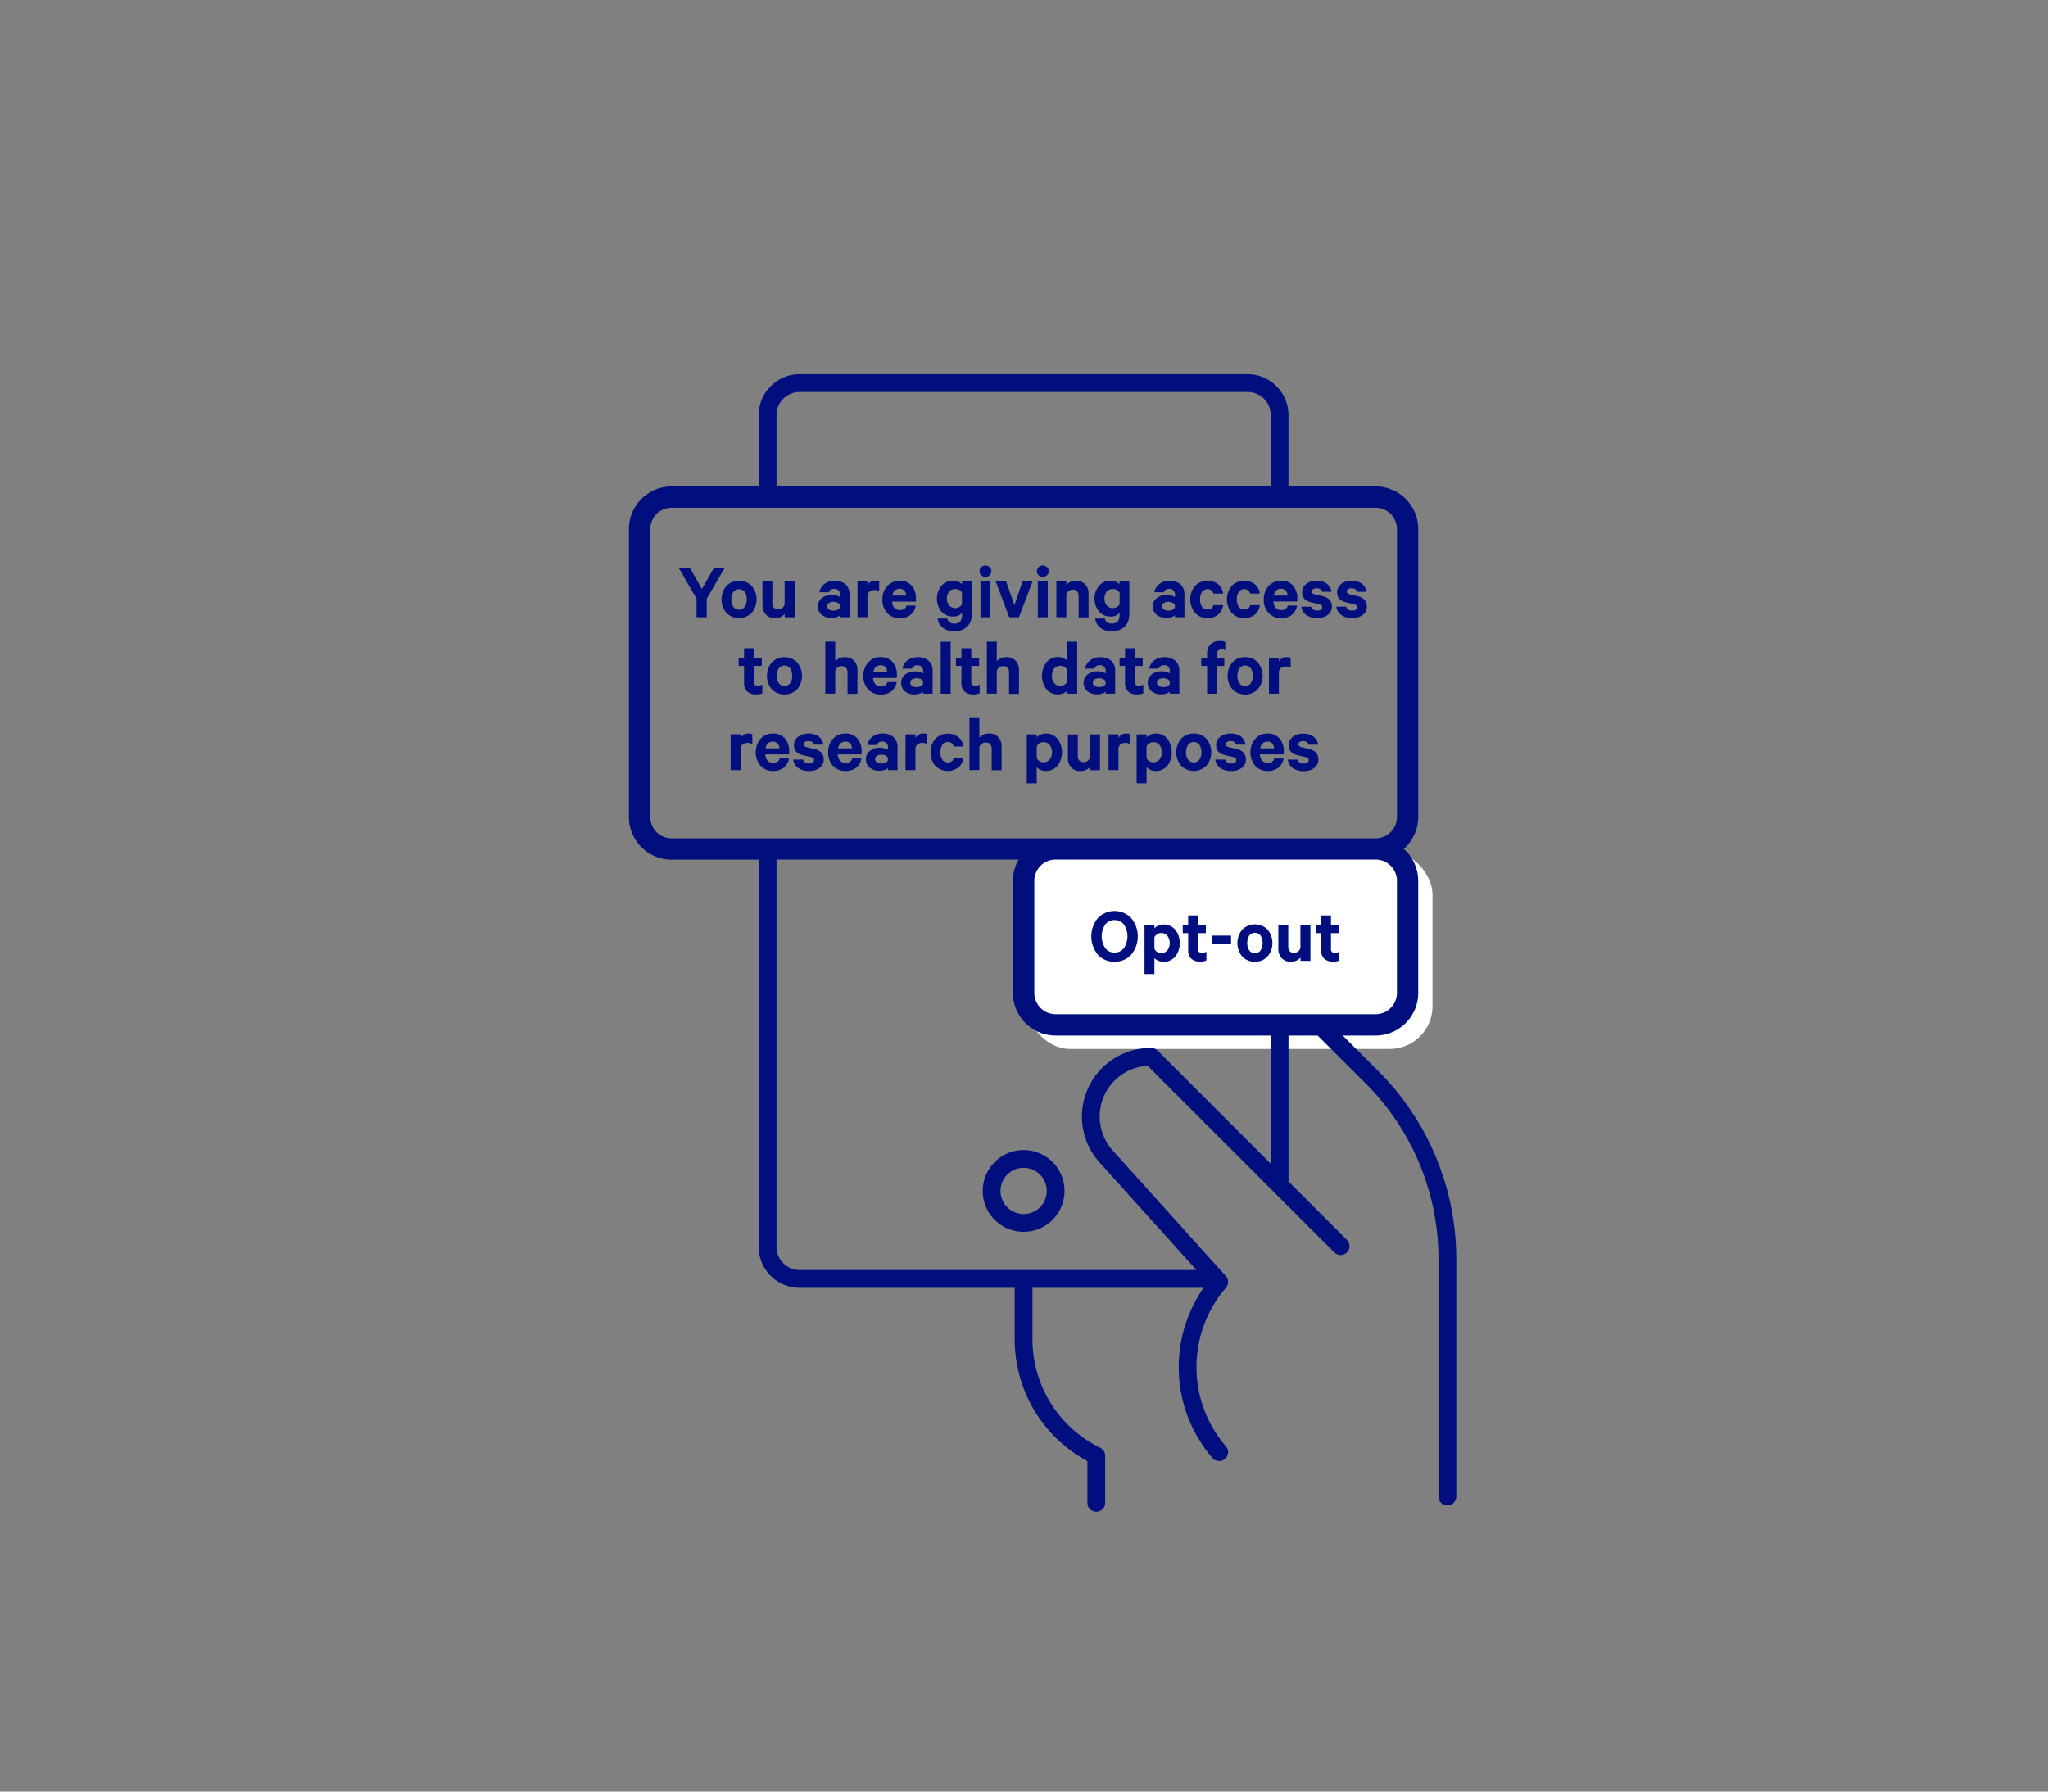 <svg id="OUTLINES" xmlns="http://www.w3.org/2000/svg" viewBox="0 0 1152 1008"><rect x="0" y="0" width="1152" height="1008" fill="#808080" stroke="none"/><defs><style>.cls-1{fill:#fff;}.cls-2{fill:#000f7d;}</style></defs><rect class="cls-1" x="577.79" y="479.15" width="228" height="111" rx="24"/><path class="cls-2" d="M575.79,647.05a23,23,0,1,0,23,23A23,23,0,0,0,575.79,647.05Zm0,36a13,13,0,1,1,13-13A13,13,0,0,1,575.79,683.05Z"/><path class="cls-2" d="M626.91,541.07a12.17,12.17,0,0,0,9.43-4,16.11,16.11,0,0,0,0-20.47,13,13,0,0,0-18.83,0,16.22,16.22,0,0,0,0,20.5A12.08,12.08,0,0,0,626.91,541.07Zm-5.22-20.88a6.32,6.32,0,0,1,5.22-2.52,6.43,6.43,0,0,1,5.29,2.52,11.94,11.94,0,0,1,0,13.23,6.43,6.43,0,0,1-5.29,2.52,6.32,6.32,0,0,1-5.22-2.52,12,12,0,0,1,0-13.23Z"/><path class="cls-2" d="M649.37,539a5.74,5.74,0,0,0,2.11,1.49,7,7,0,0,0,2.93.63,8.2,8.2,0,0,0,6.7-3,11.37,11.37,0,0,0,2.48-7.47,11.5,11.5,0,0,0-2.48-7.49,8.21,8.21,0,0,0-6.7-3,7,7,0,0,0-2.93.64,5.84,5.84,0,0,0-2.11,1.48V520.5h-5.58V548h5.58Zm0-11.7a4.38,4.38,0,0,1,1.55-1.68,4,4,0,0,1,2.23-.66,4.31,4.31,0,0,1,3.51,1.6,6.25,6.25,0,0,1,1.3,4.07,6.12,6.12,0,0,1-1.3,4,4.3,4.3,0,0,1-3.51,1.58,4.18,4.18,0,0,1-2.25-.65,4.07,4.07,0,0,1-1.53-1.69Z"/><path class="cls-2" d="M668.36,534.54a6.33,6.33,0,0,0,1.75,4.87A7,7,0,0,0,675,541a8,8,0,0,0,3.6-.63v-4.95a4.35,4.35,0,0,1-2.43.67,2,2,0,0,1-2.3-2.3V525h4.41v-4.5h-4.41v-5.44h-5.53v5.44H665.3V525h3.06Z"/><rect class="cls-2" x="681.63" y="526.4" width="10.84" height="4.86"/><path class="cls-2" d="M705.88,541.07a9.3,9.3,0,0,0,7.11-2.92A11.84,11.84,0,0,0,713,523a10.08,10.08,0,0,0-14.21,0,11.84,11.84,0,0,0,0,15.17A9.27,9.27,0,0,0,705.88,541.07Zm-3.17-14.69a4,4,0,0,1,6.35,0,8.19,8.19,0,0,1,0,8.37,4,4,0,0,1-6.35,0,8.19,8.19,0,0,1,0-8.37Z"/><path class="cls-2" d="M726.13,541.07a7,7,0,0,0,5.41-2.29v1.84h5.58V520.5h-5.63v12.78a3.49,3.49,0,0,1-1.3,2.05,3.7,3.7,0,0,1-2.3.74,3,3,0,0,1-2.43-.94,3.88,3.88,0,0,1-.81-2.61v-12h-5.58v13.15a7.59,7.59,0,0,0,1.87,5.39A6.66,6.66,0,0,0,726.13,541.07Z"/><path class="cls-2" d="M743.14,534.54a6.34,6.34,0,0,0,1.76,4.87,7,7,0,0,0,4.9,1.62,8,8,0,0,0,3.6-.63v-4.95a4.35,4.35,0,0,1-2.43.67,2,2,0,0,1-2.29-2.3V525h4.41v-4.5h-4.41v-5.44h-5.54v5.44h-3.06V525h3.06Z"/><polygon class="cls-2" points="401.49 319.66 394.83 331.36 388.12 319.66 381.87 319.66 391.81 336.8 391.81 347.29 397.53 347.29 397.53 336.8 407.56 319.66 401.49 319.66"/><path class="cls-2" d="M422.82,344.81a11.87,11.87,0,0,0,0-15.17,10.12,10.12,0,0,0-14.22,0,11.84,11.84,0,0,0,0,15.17,10.09,10.09,0,0,0,14.22,0Zm-10.28-3.4a6.92,6.92,0,0,1-1.15-4.16,7,7,0,0,1,1.15-4.21,4,4,0,0,1,6.34,0,7,7,0,0,1,1.15,4.21,6.92,6.92,0,0,1-1.15,4.16,3.94,3.94,0,0,1-6.34,0Z"/><path class="cls-2" d="M436,347.74a6.93,6.93,0,0,0,5.4-2.3v1.85h5.58V327.17h-5.63V340A3.5,3.5,0,0,1,440,342a3.76,3.76,0,0,1-2.3.74,3,3,0,0,1-2.43-.94,3.89,3.89,0,0,1-.81-2.62v-12h-5.58v13.14a7.63,7.63,0,0,0,1.87,5.4A6.72,6.72,0,0,0,436,347.74Z"/><path class="cls-2" d="M470.47,335.05a9.73,9.73,0,0,0-2.61-.37,8.58,8.58,0,0,0-5.56,1.81,5.69,5.69,0,0,0-2.22,4.63,5.85,5.85,0,0,0,2.13,4.77,8.15,8.15,0,0,0,5.34,1.75,9.92,9.92,0,0,0,3-.44,5.06,5.06,0,0,0,1.93-1v1.08h5.36V334.46a7.35,7.35,0,0,0-2.23-5.69,8.85,8.85,0,0,0-6.23-2,9,9,0,0,0-5.7,1.82,7.19,7.19,0,0,0-2.76,4.62h5.31a2.86,2.86,0,0,1,3-1.9,3.25,3.25,0,0,1,2.45.88,3.14,3.14,0,0,1,.83,2.23v1.48A6.61,6.61,0,0,0,470.47,335.05Zm2,6.75a2.65,2.65,0,0,1-1.37,1.28,5.39,5.39,0,0,1-2.27.47,4.76,4.76,0,0,1-2.52-.63,2.15,2.15,0,0,1,0-3.69,4.79,4.79,0,0,1,2.5-.63,5.39,5.39,0,0,1,2.27.47,2.65,2.65,0,0,1,1.37,1.28Z"/><path class="cls-2" d="M487.93,334.82a3.41,3.41,0,0,1,1.35-2.09,4.11,4.11,0,0,1,2.48-.74,5.34,5.34,0,0,1,2.79.67v-5.58a4.58,4.58,0,0,0-2.12-.36,4.86,4.86,0,0,0-4.5,2.43v-2h-5.58v20.12h5.58Z"/><path class="cls-2" d="M515.07,340.72h-5.18q-.67,2.52-3.73,2.52A3.94,3.94,0,0,1,503.1,342a5.55,5.55,0,0,1-1.31-3.53H515.2v-1.71a10.56,10.56,0,0,0-2.41-7.27,8.5,8.5,0,0,0-6.72-2.72,9,9,0,0,0-7,3,10.81,10.81,0,0,0-2.72,7.54,10.67,10.67,0,0,0,2.7,7.58,9.2,9.2,0,0,0,7.07,2.91,9.38,9.38,0,0,0,6.05-1.87A8,8,0,0,0,515.07,340.72Zm-9-9.46a3.34,3.34,0,0,1,2.61,1.06,4.14,4.14,0,0,1,1,2.73h-7.78C502.44,332.53,503.83,331.26,506.11,331.26Z"/><path class="cls-2" d="M536.17,346.84a6,6,0,0,0,5-2.08v1.17q0,4.9-4.32,4.91c-2.19,0-3.51-.95-4-2.83h-5.4a7.53,7.53,0,0,0,2.95,5.26,10.32,10.32,0,0,0,6.41,1.89,10,10,0,0,0,7.16-2.54q2.7-2.55,2.7-7.54V327.17h-5.54v1.58a6.17,6.17,0,0,0-5-2,8.3,8.3,0,0,0-6.66,2.92,11.54,11.54,0,0,0,0,14.27A8.28,8.28,0,0,0,536.17,346.84Zm-2.29-13.95a4.27,4.27,0,0,1,3.46-1.49,4.14,4.14,0,0,1,3.78,2.07V340a4.49,4.49,0,0,1-1.55,1.51,4.59,4.59,0,0,1-5.69-.9,5.87,5.87,0,0,1-1.26-3.89A5.78,5.78,0,0,1,533.88,332.89Z"/><path class="cls-2" d="M554.31,324.56a3.26,3.26,0,0,0,2.31-.9,3,3,0,0,0,1-2.29,3,3,0,0,0-1-2.28,3.23,3.23,0,0,0-2.31-.92,3.32,3.32,0,0,0-2.34.92,3.17,3.17,0,0,0,0,4.57A3.37,3.37,0,0,0,554.31,324.56Z"/><rect class="cls-2" x="551.52" y="327.17" width="5.58" height="20.12"/><polygon class="cls-2" points="573.12 347.29 580.77 327.17 575.14 327.17 570.6 340.54 565.96 327.17 560.11 327.17 567.72 347.29 573.12 347.29"/><path class="cls-2" d="M586.57,324.56a3.3,3.3,0,0,0,2.32-.9,3,3,0,0,0,1-2.29,3.05,3.05,0,0,0-1-2.28,3.27,3.27,0,0,0-2.32-.92,3.34,3.34,0,0,0-2.34.92,3,3,0,0,0-1,2.28,3,3,0,0,0,1,2.29A3.33,3.33,0,0,0,586.57,324.56Z"/><rect class="cls-2" x="583.78" y="327.17" width="5.58" height="20.12"/><path class="cls-2" d="M599.8,334.55a3.45,3.45,0,0,1,1.33-2.05,3.82,3.82,0,0,1,2.31-.74,3.07,3.07,0,0,1,2.46,1,3.84,3.84,0,0,1,.83,2.58v12h5.58V334.14a7.6,7.6,0,0,0-1.87-5.39,7.64,7.64,0,0,0-10.64.26v-1.84h-5.58v20.12h5.58Z"/><path class="cls-2" d="M624.82,346.84a6,6,0,0,0,4.95-2.08v1.17q0,4.9-4.32,4.91c-2.19,0-3.51-.95-4-2.83h-5.4a7.53,7.53,0,0,0,2.95,5.26,10.32,10.32,0,0,0,6.41,1.89,10,10,0,0,0,7.15-2.54q2.7-2.55,2.7-7.54V327.17h-5.53v1.58a6.17,6.17,0,0,0-4.95-2,8.3,8.3,0,0,0-6.66,2.92,11.5,11.5,0,0,0,0,14.27A8.28,8.28,0,0,0,624.82,346.84Zm-2.3-13.95A4.29,4.29,0,0,1,626,331.4a4.14,4.14,0,0,1,3.78,2.07V340a4.49,4.49,0,0,1-1.55,1.51,4.6,4.6,0,0,1-5.7-.9,5.87,5.87,0,0,1-1.26-3.89A5.78,5.78,0,0,1,622.52,332.89Z"/><path class="cls-2" d="M658.88,335.05a9.73,9.73,0,0,0-2.61-.37,8.53,8.53,0,0,0-5.55,1.81,5.67,5.67,0,0,0-2.23,4.63,5.83,5.83,0,0,0,2.14,4.77,8.11,8.11,0,0,0,5.33,1.75,9.92,9.92,0,0,0,3-.44,5.06,5.06,0,0,0,1.93-1v1.08h5.36V334.46a7.32,7.32,0,0,0-2.23-5.69,8.83,8.83,0,0,0-6.23-2,8.94,8.94,0,0,0-5.69,1.82,7.16,7.16,0,0,0-2.77,4.62h5.31a2.86,2.86,0,0,1,3-1.9,3.23,3.23,0,0,1,2.45.88,3.1,3.1,0,0,1,.83,2.23v1.48A6.61,6.61,0,0,0,658.88,335.05Zm2,6.75a2.62,2.62,0,0,1-1.37,1.28,5.36,5.36,0,0,1-2.27.47,4.76,4.76,0,0,1-2.52-.63,2.15,2.15,0,0,1,0-3.69,4.81,4.81,0,0,1,2.5-.63,5.36,5.36,0,0,1,2.27.47,2.62,2.62,0,0,1,1.37,1.28Z"/><path class="cls-2" d="M679.18,347.74a9,9,0,0,0,6.05-2,8.14,8.14,0,0,0,2.77-5.27h-5.49a2.82,2.82,0,0,1-1.11,1.82,3.82,3.82,0,0,1-5.24-.92,7,7,0,0,1-1.12-4.14,7.09,7.09,0,0,1,1.12-4.19,3.55,3.55,0,0,1,3-1.57,3.63,3.63,0,0,1,2.22.65,2.87,2.87,0,0,1,1.11,1.83H688a8.08,8.08,0,0,0-2.79-5.27,10,10,0,0,0-13,.94,12,12,0,0,0,0,15.17A9.08,9.08,0,0,0,679.18,347.74Z"/><path class="cls-2" d="M699.88,347.74a9,9,0,0,0,6-2,8.14,8.14,0,0,0,2.77-5.27h-5.49a2.82,2.82,0,0,1-1.11,1.82,3.82,3.82,0,0,1-5.24-.92,7,7,0,0,1-1.12-4.14,7.09,7.09,0,0,1,1.12-4.19,3.55,3.55,0,0,1,3-1.57,3.63,3.63,0,0,1,2.22.65,2.87,2.87,0,0,1,1.11,1.83h5.49a8.08,8.08,0,0,0-2.79-5.27,10,10,0,0,0-13,.94,12,12,0,0,0,0,15.17A9.08,9.08,0,0,0,699.88,347.74Z"/><path class="cls-2" d="M720.67,347.74a9.38,9.38,0,0,0,6.05-1.87,8,8,0,0,0,2.86-5.15H724.4q-.67,2.52-3.73,2.52a3.94,3.94,0,0,1-3.06-1.29,5.55,5.55,0,0,1-1.31-3.53h13.41v-1.71a10.56,10.56,0,0,0-2.41-7.27,8.5,8.5,0,0,0-6.72-2.72,9,9,0,0,0-7,3,10.81,10.81,0,0,0-2.72,7.54,10.67,10.67,0,0,0,2.7,7.58A9.2,9.2,0,0,0,720.67,347.74Zm0-16.48a3.34,3.34,0,0,1,2.61,1.06,4.14,4.14,0,0,1,1,2.73h-7.78C717,332.53,718.34,331.26,720.62,331.26Z"/><path class="cls-2" d="M740.92,343.51c-1.8,0-2.93-.74-3.38-2.21H732a6.77,6.77,0,0,0,2.83,4.75,10.39,10.39,0,0,0,6.12,1.69,9.55,9.55,0,0,0,5.92-1.76,5.68,5.68,0,0,0,2.32-4.77q0-4.54-5.36-5.85l-4.14-.94c-1.2-.3-1.8-.83-1.8-1.58a1.55,1.55,0,0,1,.79-1.39,3.44,3.44,0,0,1,1.87-.5q2.52,0,3.15,2H749a7.21,7.21,0,0,0-2.68-4.57,9.45,9.45,0,0,0-5.87-1.64,8.94,8.94,0,0,0-5.72,1.82,5.75,5.75,0,0,0-2.29,4.71c0,3,1.74,4.85,5.22,5.67l4.05.89a4.22,4.22,0,0,1,1.55.66,1.3,1.3,0,0,1,.47,1.06C743.75,342.85,742.81,343.51,740.92,343.51Z"/><path class="cls-2" d="M760.58,343.51c-1.8,0-2.92-.74-3.37-2.21h-5.54a6.78,6.78,0,0,0,2.84,4.75,10.39,10.39,0,0,0,6.12,1.69,9.5,9.5,0,0,0,5.91-1.76,5.65,5.65,0,0,0,2.32-4.77q0-4.54-5.35-5.85l-4.14-.94c-1.2-.3-1.8-.83-1.8-1.58a1.56,1.56,0,0,1,.78-1.39,3.46,3.46,0,0,1,1.87-.5q2.52,0,3.15,2h5.31a7.16,7.16,0,0,0-2.68-4.57,9.43,9.43,0,0,0-5.87-1.64,8.92,8.92,0,0,0-5.71,1.82,5.76,5.76,0,0,0-2.3,4.71c0,3,1.74,4.85,5.22,5.67l4,.89a4.15,4.15,0,0,1,1.55.66,1.28,1.28,0,0,1,.48,1.06C763.42,342.85,762.47,343.51,760.58,343.51Z"/><path class="cls-2" d="M428.49,374.67v-4.5h-4.41v-5.44h-5.54v5.44h-3.06v4.5h3.06v9.54a6.3,6.3,0,0,0,1.76,4.86,7,7,0,0,0,4.9,1.62,7.89,7.89,0,0,0,3.6-.63v-4.95a4.35,4.35,0,0,1-2.43.68,2,2,0,0,1-2.29-2.3v-8.82Z"/><path class="cls-2" d="M434.16,372.65a11.82,11.82,0,0,0,0,15.16,10.09,10.09,0,0,0,14.22,0,11.85,11.85,0,0,0,0-15.16,10.09,10.09,0,0,0-14.22,0ZM444.44,376a7,7,0,0,1,1.15,4.21,6.92,6.92,0,0,1-1.15,4.16,4,4,0,0,1-6.35,0,7,7,0,0,1-1.14-4.16,7.11,7.11,0,0,1,1.14-4.21,4,4,0,0,1,6.35,0Z"/><path class="cls-2" d="M469.8,377.55a3.48,3.48,0,0,1,1.32-2.05,3.87,3.87,0,0,1,2.32-.74,3,3,0,0,1,2.45,1,3.81,3.81,0,0,1,.84,2.59v12h5.58V377.15a7.68,7.68,0,0,0-1.87-5.4,7.63,7.63,0,0,0-10.64.27V361h-5.58v29.25h5.58Z"/><path class="cls-2" d="M495.45,390.74a9.38,9.38,0,0,0,6.05-1.87,8,8,0,0,0,2.86-5.15h-5.18q-.68,2.52-3.73,2.52a3.94,3.94,0,0,1-3.06-1.29,5.55,5.55,0,0,1-1.31-3.53h13.41v-1.71a10.56,10.56,0,0,0-2.41-7.27,8.5,8.5,0,0,0-6.72-2.72,9,9,0,0,0-7,3,10.81,10.81,0,0,0-2.72,7.54,10.67,10.67,0,0,0,2.7,7.58A9.2,9.2,0,0,0,495.45,390.74Zm-.05-16.47a3.33,3.33,0,0,1,2.61,1.05,4.14,4.14,0,0,1,1,2.73h-7.78Q492,374.27,495.4,374.27Z"/><path class="cls-2" d="M517.32,390.2a4.93,4.93,0,0,0,1.93-1v1.08h5.36V377.46a7.35,7.35,0,0,0-2.23-5.69,8.86,8.86,0,0,0-6.23-2,9,9,0,0,0-5.7,1.82,7.15,7.15,0,0,0-2.76,4.62H513a2.84,2.84,0,0,1,3-1.89,3.27,3.27,0,0,1,2.46.87,3.14,3.14,0,0,1,.83,2.23v1.49a6.34,6.34,0,0,0-2-.81,10.12,10.12,0,0,0-2.61-.36,8.57,8.57,0,0,0-5.56,1.8,5.69,5.69,0,0,0-2.22,4.63,5.85,5.85,0,0,0,2.13,4.77,8.13,8.13,0,0,0,5.33,1.76A9.73,9.73,0,0,0,517.32,390.2Zm-5.27-6.12a2,2,0,0,1,1.06-1.85,4.76,4.76,0,0,1,2.5-.63,5.42,5.42,0,0,1,2.27.47,2.67,2.67,0,0,1,1.37,1.29v1.44a2.65,2.65,0,0,1-1.37,1.28,5.42,5.42,0,0,1-2.27.47,4.82,4.82,0,0,1-2.53-.63A2,2,0,0,1,512.05,384.08Z"/><rect class="cls-2" x="529.15" y="361.04" width="5.58" height="29.25"/><path class="cls-2" d="M551.06,390.06v-4.95a4.35,4.35,0,0,1-2.43.68,2,2,0,0,1-2.29-2.3v-8.82h4.41v-4.5h-4.41v-5.44H540.8v5.44h-3.06v4.5h3.06v9.54a6.3,6.3,0,0,0,1.76,4.86,7,7,0,0,0,4.9,1.62A7.89,7.89,0,0,0,551.06,390.06Z"/><path class="cls-2" d="M566.09,369.72a6.76,6.76,0,0,0-5.4,2.3V361h-5.58v29.25h5.58V377.55A3.5,3.5,0,0,1,562,375.5a3.87,3.87,0,0,1,2.32-.74,3,3,0,0,1,2.45,1,3.8,3.8,0,0,1,.83,2.59v12h5.58V377.15a7.67,7.67,0,0,0-1.86-5.4A6.8,6.8,0,0,0,566.09,369.72Z"/><path class="cls-2" d="M605.92,390.29V361h-5.63v10.8a5.85,5.85,0,0,0-2.11-1.49,7.05,7.05,0,0,0-2.93-.63,8.16,8.16,0,0,0-6.68,3,12.7,12.7,0,0,0,0,15,8.17,8.17,0,0,0,6.68,3,7.05,7.05,0,0,0,2.93-.63,5.85,5.85,0,0,0,2.11-1.49v1.67Zm-7.13-5.07a4.11,4.11,0,0,1-2.28.66A4.33,4.33,0,0,1,593,384.3a6.13,6.13,0,0,1-1.3-4.05,6.21,6.21,0,0,1,1.3-4.07,4.29,4.29,0,0,1,3.51-1.6,4.18,4.18,0,0,1,2.25.65,4.07,4.07,0,0,1,1.53,1.69v6.62A4,4,0,0,1,598.79,385.22Z"/><path class="cls-2" d="M615.64,376.16a2.86,2.86,0,0,1,3-1.89,3.24,3.24,0,0,1,2.45.87,3.1,3.1,0,0,1,.83,2.23v1.49a6.34,6.34,0,0,0-2-.81,10.12,10.12,0,0,0-2.61-.36,8.53,8.53,0,0,0-5.55,1.8,5.67,5.67,0,0,0-2.23,4.63,5.83,5.83,0,0,0,2.14,4.77,8.11,8.11,0,0,0,5.33,1.76,9.62,9.62,0,0,0,3-.45,4.93,4.93,0,0,0,1.93-1v1.08h5.36V377.46a7.35,7.35,0,0,0-2.23-5.69,8.83,8.83,0,0,0-6.23-2,8.94,8.94,0,0,0-5.69,1.82,7.16,7.16,0,0,0-2.77,4.62Zm6.25,8.64a2.62,2.62,0,0,1-1.37,1.28,5.36,5.36,0,0,1-2.27.47,4.76,4.76,0,0,1-2.52-.63,2.15,2.15,0,0,1,0-3.69,4.81,4.81,0,0,1,2.5-.63,5.36,5.36,0,0,1,2.27.47,2.63,2.63,0,0,1,1.37,1.29Z"/><path class="cls-2" d="M632.83,364.73v5.44h-3.06v4.5h3.06v9.54a6.29,6.29,0,0,0,1.75,4.86,7,7,0,0,0,4.91,1.62,7.89,7.89,0,0,0,3.6-.63v-4.95a4.35,4.35,0,0,1-2.43.68,2,2,0,0,1-2.3-2.3v-8.82h4.41v-4.5h-4.41v-5.44Z"/><path class="cls-2" d="M656,378.05a10.12,10.12,0,0,0-2.61-.36,8.57,8.57,0,0,0-5.56,1.8,5.69,5.69,0,0,0-2.22,4.63,5.83,5.83,0,0,0,2.14,4.77,8.11,8.11,0,0,0,5.33,1.76,9.62,9.62,0,0,0,3-.45,4.93,4.93,0,0,0,1.93-1v1.08h5.36V377.46a7.35,7.35,0,0,0-2.23-5.69,10.15,10.15,0,0,0-11.92-.23,7.16,7.16,0,0,0-2.77,4.62h5.31a2.86,2.86,0,0,1,3-1.89,3.24,3.24,0,0,1,2.45.87,3.1,3.1,0,0,1,.83,2.23v1.49A6.34,6.34,0,0,0,656,378.05Zm2,6.75a2.62,2.62,0,0,1-1.37,1.28,5.36,5.36,0,0,1-2.27.47,4.76,4.76,0,0,1-2.52-.63,2.15,2.15,0,0,1,0-3.69,4.79,4.79,0,0,1,2.5-.63,5.36,5.36,0,0,1,2.27.47,2.63,2.63,0,0,1,1.37,1.29Z"/><path class="cls-2" d="M680.93,362.52a7,7,0,0,0-1.93,5.27v2.38h-3.29v4.5H679v15.62h5.49V374.67h4.18v-4.5h-4.18v-2c0-1.86.91-2.79,2.74-2.79a3.36,3.36,0,0,1,2,.54v-4.73a7.66,7.66,0,0,0-3.1-.54A7.1,7.1,0,0,0,680.93,362.52Z"/><path class="cls-2" d="M700.37,369.72a9.31,9.31,0,0,0-7.11,2.93,11.85,11.85,0,0,0,0,15.16,10.09,10.09,0,0,0,14.22,0,11.82,11.82,0,0,0,0-15.16A9.31,9.31,0,0,0,700.37,369.72Zm3.17,14.69a3.94,3.94,0,0,1-6.34,0,6.92,6.92,0,0,1-1.15-4.16A7,7,0,0,1,697.2,376a4,4,0,0,1,6.34,0,7,7,0,0,1,1.15,4.21A6.92,6.92,0,0,1,703.54,384.41Z"/><path class="cls-2" d="M726,370.08a4.55,4.55,0,0,0-2.12-.36,4.86,4.86,0,0,0-4.5,2.43v-2h-5.58v20.12h5.58V377.82a3.41,3.41,0,0,1,1.35-2.09,4.11,4.11,0,0,1,2.48-.74,5.34,5.34,0,0,1,2.79.67Z"/><path class="cls-2" d="M416.61,415.15v-2H411v20.12h5.58V420.82a3.41,3.41,0,0,1,1.35-2.09,4.08,4.08,0,0,1,2.47-.74,5.34,5.34,0,0,1,2.79.67v-5.58a4.51,4.51,0,0,0-2.11-.36A4.86,4.86,0,0,0,416.61,415.15Z"/><path class="cls-2" d="M434.74,412.72a9,9,0,0,0-6.95,3,11.9,11.9,0,0,0,0,15.12,9.18,9.18,0,0,0,7.06,2.91,9.36,9.36,0,0,0,6.05-1.87,8,8,0,0,0,2.86-5.15h-5.17q-.68,2.52-3.74,2.52a3.94,3.94,0,0,1-3.06-1.29,5.54,5.54,0,0,1-1.3-3.53h13.41v-1.71a10.61,10.61,0,0,0-2.41-7.27A8.54,8.54,0,0,0,434.74,412.72Zm-4.14,8.33q.76-3.78,4.19-3.78a3.33,3.33,0,0,1,2.61,1.05,4.14,4.14,0,0,1,1,2.73Z"/><path class="cls-2" d="M458,421.36l-4.14-.94c-1.2-.3-1.8-.83-1.8-1.58a1.56,1.56,0,0,1,.78-1.39,3.46,3.46,0,0,1,1.87-.5q2.52,0,3.15,2h5.31a7.16,7.16,0,0,0-2.68-4.57,9.43,9.43,0,0,0-5.87-1.64,8.92,8.92,0,0,0-5.71,1.82,5.76,5.76,0,0,0-2.3,4.71q0,4.46,5.22,5.67l4.05.9a4,4,0,0,1,1.55.65,1.28,1.28,0,0,1,.48,1.06c0,1.32-.95,2-2.84,2s-2.92-.74-3.37-2.21h-5.54a6.78,6.78,0,0,0,2.84,4.75,10.39,10.39,0,0,0,6.12,1.69A9.5,9.5,0,0,0,461,432a5.65,5.65,0,0,0,2.32-4.77Q463.36,422.67,458,421.36Z"/><path class="cls-2" d="M475.56,412.72a9,9,0,0,0-7,3,10.81,10.81,0,0,0-2.72,7.54,10.67,10.67,0,0,0,2.7,7.58,9.2,9.2,0,0,0,7.07,2.91,9.38,9.38,0,0,0,6.05-1.87,8,8,0,0,0,2.86-5.15h-5.18q-.67,2.52-3.73,2.52a3.94,3.94,0,0,1-3.06-1.29,5.55,5.55,0,0,1-1.31-3.53h13.41v-1.71a10.56,10.56,0,0,0-2.41-7.27A8.5,8.5,0,0,0,475.56,412.72Zm-4.14,8.33q.76-3.78,4.18-3.78a3.33,3.33,0,0,1,2.61,1.05,4.14,4.14,0,0,1,1,2.73Z"/><path class="cls-2" d="M496.35,412.72a9,9,0,0,0-5.7,1.82,7.15,7.15,0,0,0-2.76,4.62h5.31a2.86,2.86,0,0,1,3-1.89,3.24,3.24,0,0,1,2.45.87,3.14,3.14,0,0,1,.83,2.23v1.49a6.34,6.34,0,0,0-2-.81,10.12,10.12,0,0,0-2.61-.36,8.57,8.57,0,0,0-5.56,1.8,5.69,5.69,0,0,0-2.22,4.63,5.85,5.85,0,0,0,2.13,4.77,8.15,8.15,0,0,0,5.33,1.76,9.73,9.73,0,0,0,3-.45,4.93,4.93,0,0,0,1.93-1v1.08h5.36V420.46a7.35,7.35,0,0,0-2.23-5.69A8.86,8.86,0,0,0,496.35,412.72Zm3.1,15.08a2.65,2.65,0,0,1-1.37,1.28,5.42,5.42,0,0,1-2.27.47,4.76,4.76,0,0,1-2.52-.63,2.15,2.15,0,0,1,0-3.69,4.76,4.76,0,0,1,2.5-.63,5.42,5.42,0,0,1,2.27.47,2.67,2.67,0,0,1,1.37,1.29Z"/><path class="cls-2" d="M514.93,415.15v-2h-5.58v20.12h5.58V420.82a3.41,3.41,0,0,1,1.35-2.09,4.08,4.08,0,0,1,2.47-.74,5.34,5.34,0,0,1,2.79.67v-5.58a4.51,4.51,0,0,0-2.11-.36A4.86,4.86,0,0,0,514.93,415.15Z"/><path class="cls-2" d="M533.07,417.49a3.63,3.63,0,0,1,2.22.65A2.87,2.87,0,0,1,536.4,420h5.49a8.08,8.08,0,0,0-2.79-5.27,10,10,0,0,0-13,.95,12,12,0,0,0,0,15.16,10,10,0,0,0,13,.95,8.14,8.14,0,0,0,2.77-5.27H536.4a2.82,2.82,0,0,1-1.11,1.82,3.82,3.82,0,0,1-5.24-.92,8.29,8.29,0,0,1,0-8.32A3.54,3.54,0,0,1,533.07,417.49Z"/><path class="cls-2" d="M556.29,412.72a6.76,6.76,0,0,0-5.4,2.3V404h-5.58v29.25h5.58V420.55a3.48,3.48,0,0,1,1.32-2.05,3.87,3.87,0,0,1,2.32-.74,3,3,0,0,1,2.45,1,3.81,3.81,0,0,1,.84,2.59v12h5.58V420.15a7.68,7.68,0,0,0-1.87-5.4A6.78,6.78,0,0,0,556.29,412.72Z"/><path class="cls-2" d="M594.89,430.72a12.52,12.52,0,0,0,0-15,8.17,8.17,0,0,0-6.7-3,7.05,7.05,0,0,0-2.93.63,5.85,5.85,0,0,0-2.11,1.49v-1.67h-5.58v27.54h5.58v-9.09a5.85,5.85,0,0,0,2.11,1.49,7.05,7.05,0,0,0,2.93.63A8.21,8.21,0,0,0,594.89,430.72Zm-4.45-3.42a4.33,4.33,0,0,1-3.51,1.58,4.1,4.1,0,0,1-2.25-.66,4,4,0,0,1-1.53-1.68v-6.62a4.48,4.48,0,0,1,1.55-1.69,4.09,4.09,0,0,1,2.23-.65,4.29,4.29,0,0,1,3.51,1.6,6.21,6.21,0,0,1,1.31,4.07A6.14,6.14,0,0,1,590.44,427.3Z"/><path class="cls-2" d="M613.12,426a3.55,3.55,0,0,1-1.3,2.05,3.76,3.76,0,0,1-2.3.74,3,3,0,0,1-2.43-.94,3.88,3.88,0,0,1-.81-2.61v-12H600.7v13.14a7.63,7.63,0,0,0,1.87,5.4,6.7,6.7,0,0,0,5.19,2,6.94,6.94,0,0,0,5.41-2.3v1.85h5.58V413.17h-5.63Z"/><path class="cls-2" d="M629.14,415.15v-2h-5.58v20.12h5.58V420.82a3.41,3.41,0,0,1,1.35-2.09A4.08,4.08,0,0,1,633,418a5.34,5.34,0,0,1,2.79.67v-5.58a4.51,4.51,0,0,0-2.11-.36A4.86,4.86,0,0,0,629.14,415.15Z"/><path class="cls-2" d="M639.35,413.17v27.54h5.58v-9.09a5.9,5.9,0,0,0,2.12,1.49,7,7,0,0,0,2.92.63,8.23,8.23,0,0,0,6.71-3,12.56,12.56,0,0,0,0-15,8.19,8.19,0,0,0-6.71-3,7,7,0,0,0-2.92.63,5.9,5.9,0,0,0-2.12,1.49v-1.67Zm7.14,5.06a4,4,0,0,1,2.22-.65,4.29,4.29,0,0,1,3.51,1.6,6.21,6.21,0,0,1,1.31,4.07,6.14,6.14,0,0,1-1.31,4.05,4.33,4.33,0,0,1-3.51,1.58,4.1,4.1,0,0,1-2.25-.66,4,4,0,0,1-1.53-1.68v-6.62A4.43,4.43,0,0,1,646.49,418.23Z"/><path class="cls-2" d="M671.48,412.72a9.31,9.31,0,0,0-7.11,2.93,11.85,11.85,0,0,0,0,15.16,10.09,10.09,0,0,0,14.22,0,11.82,11.82,0,0,0,0-15.16A9.31,9.31,0,0,0,671.48,412.72Zm3.18,14.69a4,4,0,0,1-6.35,0,7,7,0,0,1-1.15-4.16,7.11,7.11,0,0,1,1.15-4.21,4,4,0,0,1,6.35,0,7.11,7.11,0,0,1,1.14,4.21A7,7,0,0,1,674.66,427.41Z"/><path class="cls-2" d="M695.47,421.36l-4.14-.94c-1.2-.3-1.8-.83-1.8-1.58a1.55,1.55,0,0,1,.79-1.39,3.4,3.4,0,0,1,1.86-.5q2.52,0,3.15,2h5.31a7.19,7.19,0,0,0-2.67-4.57,9.49,9.49,0,0,0-5.88-1.64,8.92,8.92,0,0,0-5.71,1.82,5.76,5.76,0,0,0-2.3,4.71q0,4.46,5.22,5.67l4.05.9a4.13,4.13,0,0,1,1.56.65,1.3,1.3,0,0,1,.47,1.06c0,1.32-1,2-2.84,2s-2.92-.74-3.37-2.21h-5.54a6.78,6.78,0,0,0,2.84,4.75,10.39,10.39,0,0,0,6.12,1.69,9.55,9.55,0,0,0,5.92-1.76,5.67,5.67,0,0,0,2.31-4.77Q700.82,422.67,695.47,421.36Z"/><path class="cls-2" d="M713,412.72a9,9,0,0,0-6.95,3,11.88,11.88,0,0,0,0,15.12,9.2,9.2,0,0,0,7.07,2.91,9.36,9.36,0,0,0,6-1.87,8,8,0,0,0,2.86-5.15h-5.18q-.68,2.52-3.73,2.52a3.94,3.94,0,0,1-3.06-1.29,5.55,5.55,0,0,1-1.31-3.53h13.41v-1.71a10.61,10.61,0,0,0-2.4-7.27A8.54,8.54,0,0,0,713,412.72Zm-4.14,8.33q.76-3.78,4.18-3.78a3.33,3.33,0,0,1,2.61,1.05,4.14,4.14,0,0,1,1,2.73Z"/><path class="cls-2" d="M736.28,421.36l-4.14-.94c-1.2-.3-1.8-.83-1.8-1.58a1.55,1.55,0,0,1,.79-1.39A3.44,3.44,0,0,1,733,417q2.52,0,3.15,2h5.31a7.21,7.21,0,0,0-2.68-4.57,9.45,9.45,0,0,0-5.87-1.64,8.94,8.94,0,0,0-5.72,1.82,5.75,5.75,0,0,0-2.29,4.71q0,4.46,5.22,5.67l4,.9a4.07,4.07,0,0,1,1.55.65,1.27,1.27,0,0,1,.47,1.06c0,1.32-.94,2-2.83,2s-2.93-.74-3.38-2.21h-5.53a6.77,6.77,0,0,0,2.83,4.75,10.39,10.39,0,0,0,6.12,1.69,9.55,9.55,0,0,0,5.92-1.76,5.68,5.68,0,0,0,2.32-4.77Q741.64,422.67,736.28,421.36Z"/><path class="cls-2" d="M775,602.31l-19.7-19.69h18.46a24,24,0,0,0,24-24v-63a24,24,0,0,0-8.15-18,24,24,0,0,0,8.15-18V297.67a24,24,0,0,0-24-24h-49V233.55a23,23,0,0,0-23-23h-252a23,23,0,0,0-23,23v40.12h-49a24,24,0,0,0-24,24v162a24,24,0,0,0,24,24h49V701.55a23,23,0,0,0,23,23h121v28.69a77.91,77.91,0,0,0,40.9,68.85v23.46a5,5,0,0,0,10,0v-26.5a5,5,0,0,0-2.78-4.48,68,68,0,0,1-38.12-61.33V724.55H677a78.33,78.33,0,0,0,5,95.75,5,5,0,0,0,7.58-6.53,68.35,68.35,0,0,1,0-89.23,5,5,0,0,0-.07-6.61l-63.22-70.21a28.59,28.59,0,0,1,16.48-47.78c.91-.14,1.84-.24,2.77-.29l70.7,70.7.13.12,34.25,34.25a5,5,0,0,0,7.07-7.07l-32.92-32.93v-82.1h16.4L768,609.38a139.65,139.65,0,0,1,41.16,99.37V842a5,5,0,0,0,10,0V708.75A149.58,149.58,0,0,0,775,602.31ZM436.79,233.55a13,13,0,0,1,13-13h252a13,13,0,0,1,13,13v40h-278Zm349,262.07v63a12,12,0,0,1-12,12h-180a12,12,0,0,1-12-12v-63a12,12,0,0,1,12-12h180A12,12,0,0,1,785.79,495.62Zm-420-36V297.67a12,12,0,0,1,12-12h396a12,12,0,0,1,12,12v162a12,12,0,0,1-12,12h-396A12,12,0,0,1,365.79,459.62Zm349,195.1-63.65-63.65a5,5,0,0,0-3.48-1.46h-.46a39.42,39.42,0,0,0-5.88.45,38.6,38.6,0,0,0-22.39,64.44L673,714.55H449.79a13,13,0,0,1-13-13V483.62H573a23.83,23.83,0,0,0-3.23,12v63a24,24,0,0,0,24,24h121Z"/></svg>

